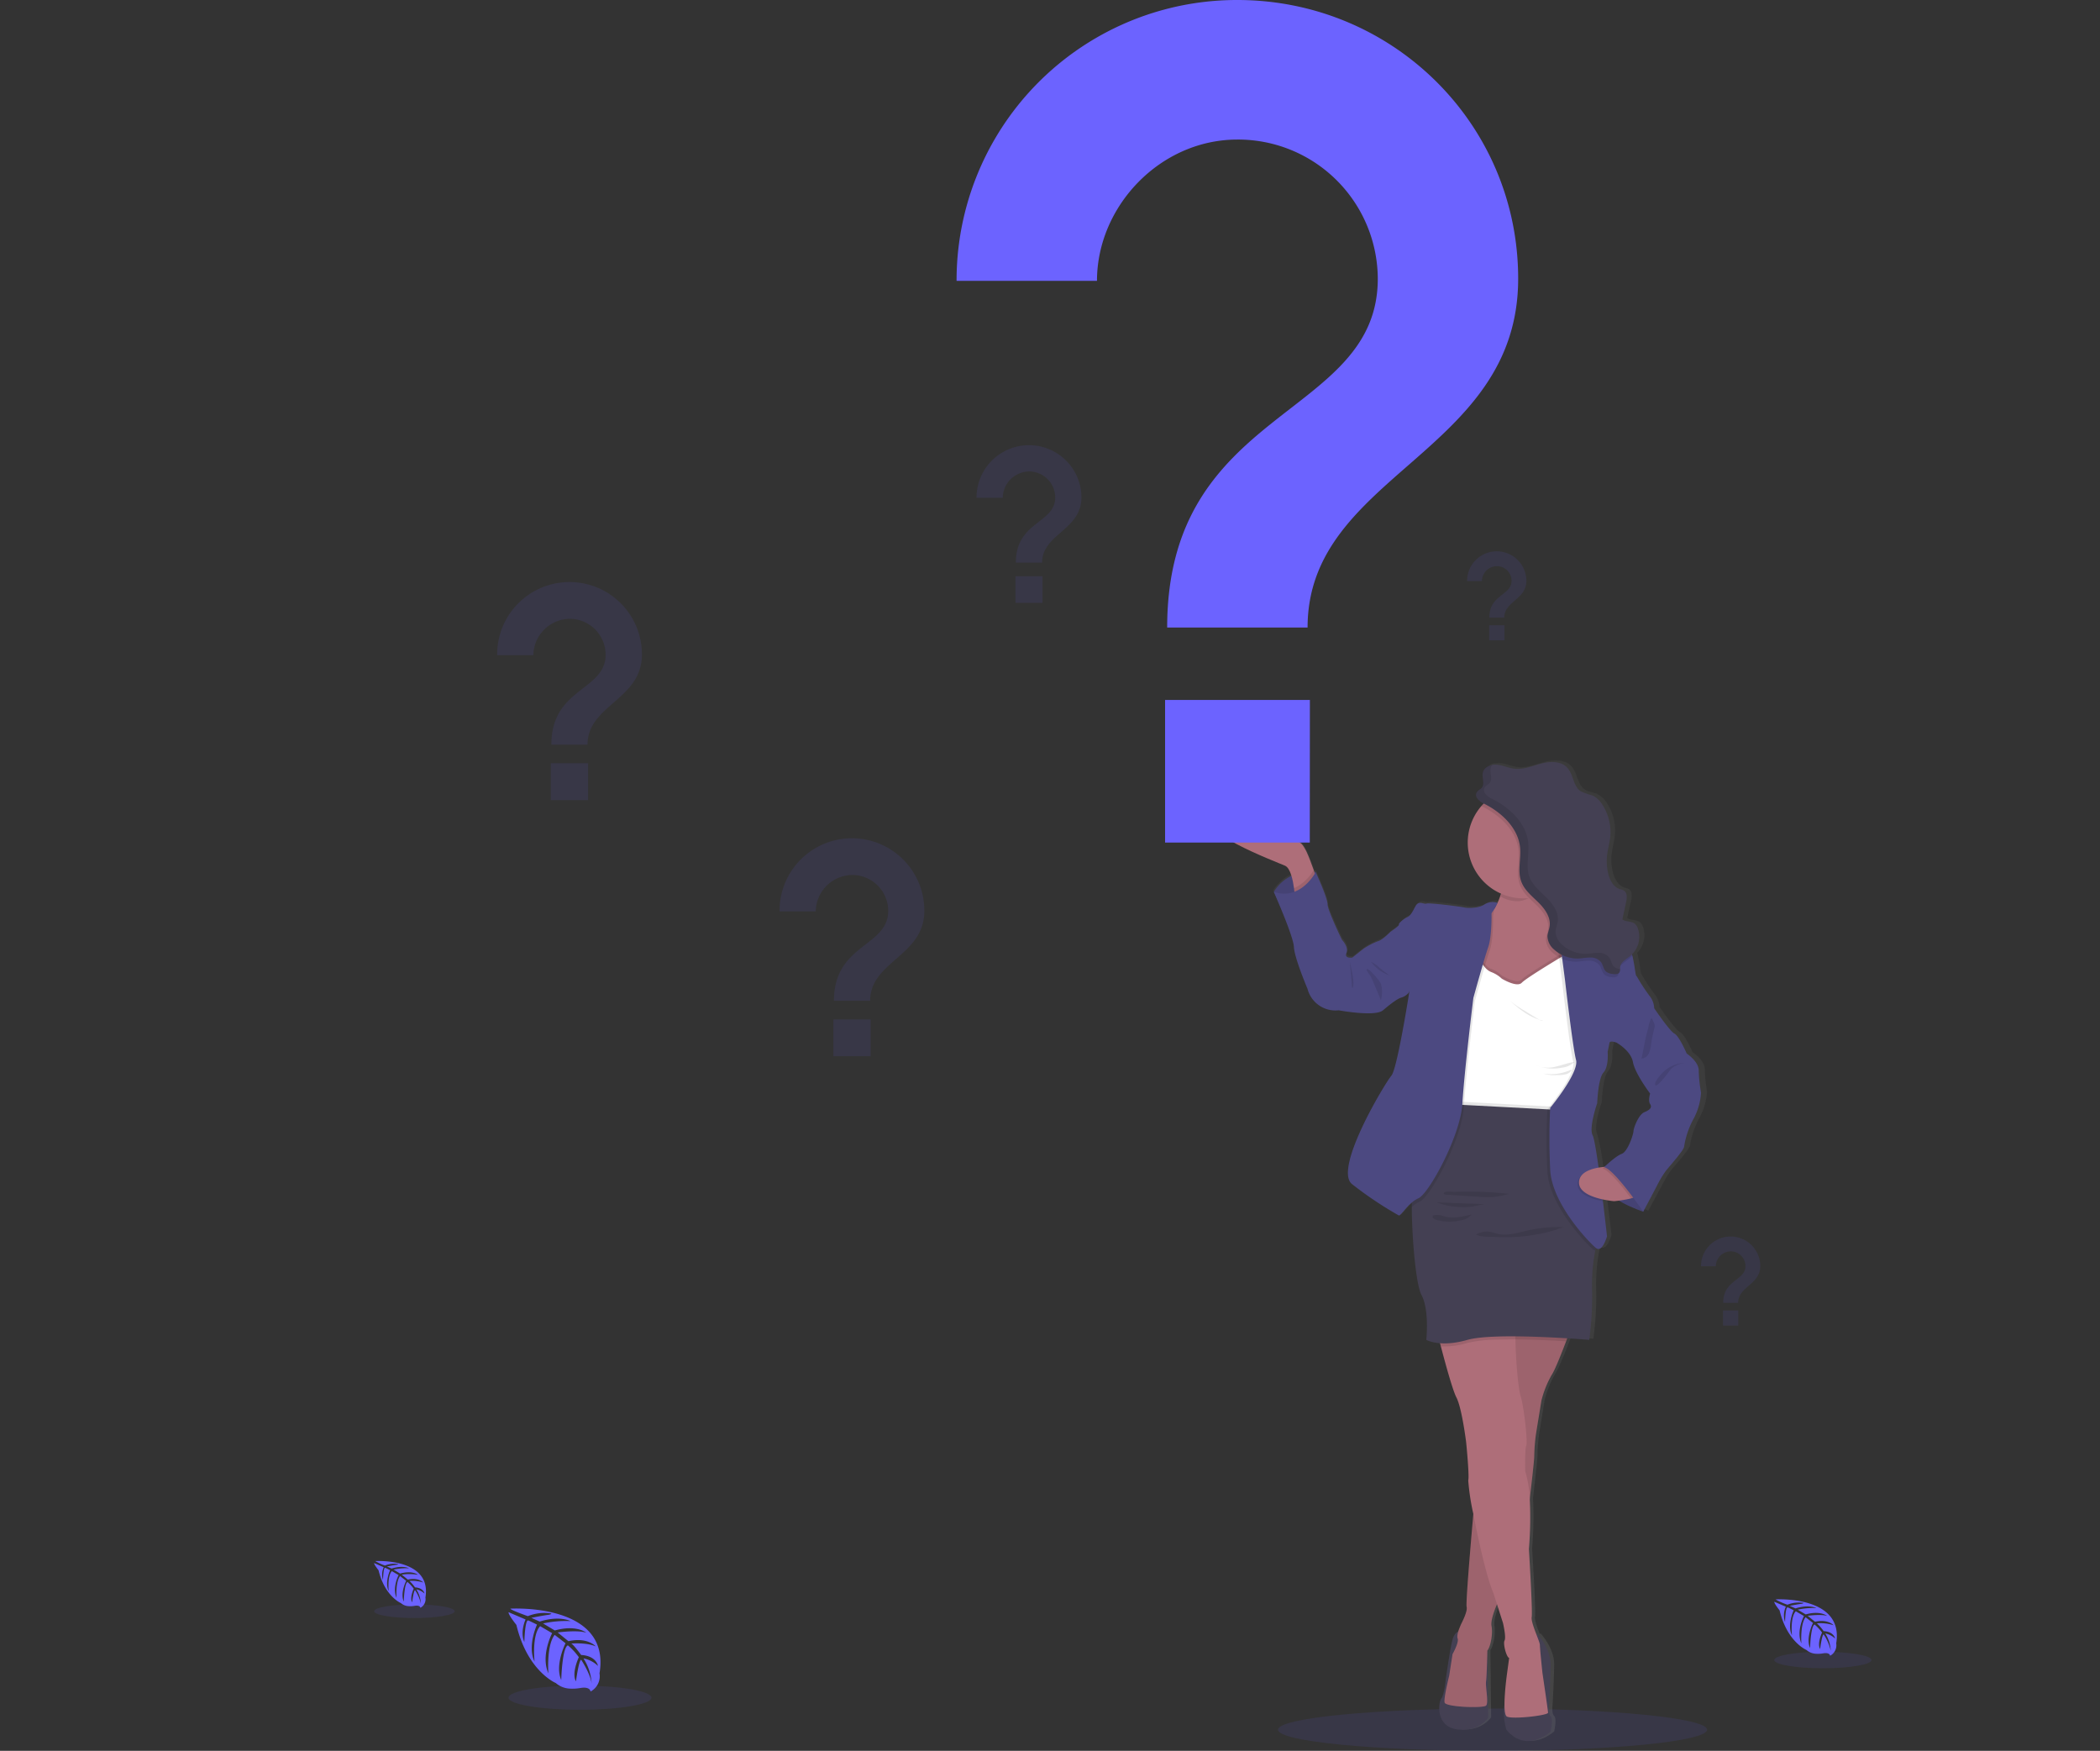 <svg xmlns="http://www.w3.org/2000/svg" xmlns:xlink="http://www.w3.org/1999/xlink" width="510" height="425.102" viewBox="0 0 510 425.102"><rect x="0" y="0" width="510" height="425.102" fill="#333333" stroke="none"/><defs><linearGradient id="linear-gradient" x1="0.5" y1="1" x2="0.5" gradientUnits="objectBoundingBox"><stop offset="0" stop-color="gray" stop-opacity="0.251"></stop><stop offset="0.54" stop-color="gray" stop-opacity="0.122"></stop><stop offset="1" stop-color="gray" stop-opacity="0.102"></stop></linearGradient></defs><g id="Group_778" data-name="Group 778" transform="translate(-0.004 0)"><ellipse id="Ellipse_182" data-name="Ellipse 182" cx="52.103" cy="5.136" rx="52.103" ry="5.136" transform="translate(310.376 414.83)" fill="#6c63ff" opacity="0.1"></ellipse><path id="Path_1045" data-name="Path 1045" d="M341.61,800.389s24.517-1.478,21.627,15.7a4.185,4.185,0,0,1-2.179,4.415s-.041-1.275-2.515-.843a11.08,11.08,0,0,1-2.662.132,5.553,5.553,0,0,1-3.256-1.346h0s-6.894-2.845-9.571-14.113c0,0-1.986-2.454-1.905-3.089l4.135,1.768s-1.412,2.987-.3,5.466c0,0,.132-5.355.93-5.233.157.025,2.149,1.016,2.149,1.016s-2.433,5.2-.6,8.977c0,0-.7-6.406,1.356-8.6l2.916,1.7s-2.845,5.37-.914,9.749c0,0-.508-6.721,1.524-9.338l2.642,2.032s-2.672,5.294-1.041,8.931c0,0,.208-7.829,1.61-8.418a15.841,15.841,0,0,1,2.662,2.875s-1.829,3.841-.7,5.868c0,0,.7-5.212,1.27-5.238,0,0,2.3,3.455,2.54,5.822a12.572,12.572,0,0,0-1.986-6.152,6.936,6.936,0,0,1,3.526,1.824s-.361-2.444-4.09-2.657c0,0-1.9-2.616-2.413-2.779,0,0,3.714-.31,5.964.691,0,0-1.981-2.306-6.645-1.26l-2.606-2.124s4.892-.671,6.96.071c0,0-2.383-2.032-7.661-.554l-2.835-1.7a25.652,25.652,0,0,1,6.65-.574s-2.621-1.412-7.483.117l-2.032-.909s3.048-.6,3.947-.7.94-.34.94-.34a10.577,10.577,0,0,0-5.736.635S341.534,800.684,341.61,800.389Z" transform="translate(-217.639 -409.813)" fill="#6c63ff"></path><ellipse id="Ellipse_183" data-name="Ellipse 183" cx="17.354" cy="2.931" rx="17.354" ry="2.931" transform="translate(123.504 409.262)" fill="#6c63ff" opacity="0.1"></ellipse><path id="Path_1046" data-name="Path 1046" d="M277.148,777.653s13.823-.833,12.193,8.855A2.352,2.352,0,0,1,288.117,789s-.025-.716-1.417-.472a6.163,6.163,0,0,1-1.5.071,3.079,3.079,0,0,1-1.839-.757h0s-3.881-1.61-5.405-7.961c0,0-1.118-1.387-1.077-1.743l2.337,1.016a4.2,4.2,0,0,0-.173,3.084s.076-3.023.508-2.952c.091,0,1.214.584,1.214.584s-1.372,2.931-.335,5.08c0,0-.4-3.612.762-4.852l1.641.96s-1.6,3.048-.508,5.5c0,0-.279-3.79.859-5.263l1.488,1.158s-1.524,2.982-.584,5.034c0,0,.117-4.415.909-4.745a9.051,9.051,0,0,1,1.5,1.621s-1.016,2.164-.391,3.307c0,0,.391-2.936.716-2.952A9.714,9.714,0,0,1,288.249,788a7.113,7.113,0,0,0-1.118-3.47,3.876,3.876,0,0,1,1.986,1.016s-.2-1.377-2.306-1.5a8.981,8.981,0,0,0-1.356-1.565,8.5,8.5,0,0,1,3.363.386s-1.118-1.3-3.749-.711l-1.468-1.2a12.156,12.156,0,0,1,3.927.041s-1.346-1.148-4.323-.31l-1.6-.96a14.516,14.516,0,0,1,3.744-.32s-1.473-.8-4.217.066l-1.143-.508s1.722-.34,2.225-.391.533-.193.533-.193a5.99,5.99,0,0,0-3.236.361A13.394,13.394,0,0,1,277.148,777.653Z" transform="translate(-186.021 -398.634)" fill="#6c63ff"></path><ellipse id="Ellipse_184" data-name="Ellipse 184" cx="9.785" cy="1.656" rx="9.785" ry="1.656" transform="translate(90.863 389.545)" fill="#6c63ff" opacity="0.1"></ellipse><path id="Path_1047" data-name="Path 1047" d="M946.523,795.978s16.689-1.016,14.733,10.669a2.865,2.865,0,0,1-1.483,3.008s-.031-.869-1.712-.574a7.521,7.521,0,0,1-1.814.086,3.734,3.734,0,0,1-2.215-.914h0s-4.694-1.936-6.518-9.607c0,0-1.351-1.671-1.3-2.1l2.815,1.2a5.063,5.063,0,0,0-.2,3.724s.091-3.648.63-3.556c.112,0,1.463.7,1.463.7s-1.656,3.556-.406,6.1c0,0-.473-4.359.925-5.852l1.981,1.153s-1.936,3.658-.62,6.64c0,0-.34-4.572,1.016-6.355l1.8,1.4s-1.819,3.6-.711,6.1c0,0,.147-5.324,1.1-5.731a10.953,10.953,0,0,1,1.809,1.956s-1.245,2.616-.472,4c0,0,.472-3.556.864-3.556a11.8,11.8,0,0,1,1.727,3.963,8.541,8.541,0,0,0-1.346-4.186,4.719,4.719,0,0,1,2.4,1.24s-.244-1.661-2.789-1.809a10.824,10.824,0,0,0-1.636-1.89,10.275,10.275,0,0,1,4.064.467s-1.351-1.565-4.527-.854l-1.773-1.448s3.328-.457,4.74.046c0,0-1.626-1.387-5.217-.376l-1.931-1.153a17.586,17.586,0,0,1,4.527-.391s-1.783-.96-5.08.081l-1.382-.62s2.078-.411,2.687-.472.64-.234.64-.234a7.214,7.214,0,0,0-3.9.432A16.9,16.9,0,0,1,946.523,795.978Z" transform="translate(-515.317 -407.647)" fill="#6c63ff"></path><ellipse id="Ellipse_185" data-name="Ellipse 185" cx="11.812" cy="1.997" rx="11.812" ry="1.997" transform="translate(430.886 401.052)" fill="#6c63ff" opacity="0.1"></ellipse><path id="Path_1048" data-name="Path 1048" d="M797.115,475.394a36.231,36.231,0,0,1-.554-5.416c0-2.179-2.962-4.11-2.962-4.11s-1.829-4.232-3.048-4.857-4.984-6.162-4.984-6.162a5.034,5.034,0,0,0-1.133-2.987,42.941,42.941,0,0,1-3.084-4.654h0c-.508-.62-.254-1.057-1.016-4.669-.041-.188-.086-.371-.142-.544a.713.713,0,0,0-.081-.234,6.1,6.1,0,0,0,1.438-6.315,2.54,2.54,0,0,0-.721-1.118c-.859-.7-2.23-.411-3.114-1.077l.94-4.156c.224-1.016.34-2.3-.549-2.85a4.614,4.614,0,0,0-1.047-.351c-1.524-.508-2.408-2.118-2.8-3.668a12.57,12.57,0,0,1-.3-4.572c.173-1.473.6-2.906.762-4.384a12.04,12.04,0,0,0-1.864-7.793,6,6,0,0,0-2.464-2.327c-.94-.422-2.032-.508-2.911-1.016-1.89-1.2-1.793-4.064-3.3-5.705s-4.181-1.636-6.381-1.072-4.389,1.524-6.645,1.285c-1.453-.163-2.815-.823-4.273-.975a4.5,4.5,0,0,0-1.25.056v-.046a2.711,2.711,0,0,0-2.322,1.814,2.766,2.766,0,0,0-.071.742c0,.594.142,1.214.152,1.783a1.7,1.7,0,0,1-.411,1.255c-.29.31-.716.472-1.016.792a1.27,1.27,0,0,0-.371.935c0,.9,1.128,1.7,1.885,2.068h.03c-.2.2-.406.417-.594.635a13.381,13.381,0,0,0-3.363,8.885,13.564,13.564,0,0,0,8.25,12.386l-.107.33a18.952,18.952,0,0,1-.747,1.92,3.8,3.8,0,0,0-3.19.356c-1.453,1.016-4.293.935-5.05.747s-8.636-1.184-9.271-.935-1.89-.869-2.708.625-1.2,2.3-2.032,2.677-2.271,1.555-2.078,1.8-2.083,1.742-2.083,1.742-1.956,2.032-3.089,2.3a18.142,18.142,0,0,0-3.531,1.809l-2.779,2.174s-2.078.315-1.448-1.118-1.138-3.236-1.138-3.236-3.531-7.158-3.531-8.636-2.9-7.783-2.9-7.783l-.356-.036-.163-.462c-.533-1.5-1.224-3.338-1.753-4.415-1.016-2.057-1.641-2.271-1.641-2.271s-12.233-9.185-20.179-6.386,14.5,11.141,16.521,12.015a3.81,3.81,0,0,1,1.57,2.444,10.455,10.455,0,0,0-4.344,3.907s4.857,10.765,4.984,13.442,3.343,10.161,3.343,10.161,1.2,5.543,7.692,5.228c0,0,8.957,1.646,10.912,0s3.719-2.936,4.669-3.124a3.683,3.683,0,0,0,1.763-1.245s-2.962,18.67-4.415,20.291-14.291,22.582-9.683,26.331a92.055,92.055,0,0,0,11.537,7.62c.391.193,1.565-1.763,3.241-3.15v1.082c.03,7.458,1.016,18.8,2.378,21.337,2.032,3.734,1.2,10.953,1.2,10.953a8.637,8.637,0,0,0,3.409.818c.061.244.132.508.2.762,1.113,4.2,2.916,10.7,3.836,12.426,1.387,2.616,2.393,10.9,2.393,10.9s.823,8.128.508,9.271a54.57,54.57,0,0,0,1.25,8.128h0c-.508,5.837-1.473,17.09-1.636,21.159h0v.295a1.255,1.255,0,0,1,0,.137v.249h0a3.8,3.8,0,0,0,.031.767,2.489,2.489,0,0,1-.086,1.158,20.226,20.226,0,0,1-1.367,3.262,15.56,15.56,0,0,0-.61,1.575,2.846,2.846,0,0,0-1.473,2.093c-.63,2.428-1.575,9.144-1.575,9.144s-.381,4.11-1.133,5.045-1.524,6.782,3.846,7.529,7.692-2.845,7.692-2.845l-.188-16.3v-.03a2.469,2.469,0,0,0,.279-.442v-.041c.036-.076.076-.157.112-.249l.046-.122.081-.2a.289.289,0,0,1,0-.071,10.77,10.77,0,0,0,.457-4.852v-.686a1.928,1.928,0,0,1,.031-.335v-.061l.03-.2v-.086a.375.375,0,0,1,.041-.2.224.224,0,0,1,0-.051c.051-.234.112-.508.178-.732v-.056l.076-.244h0c.076-.259.163-.508.254-.782v-.051a.712.712,0,0,1,.086-.239v-.03c.091-.249.188-.508.279-.721l.025-.066.081-.2.025-.061.193-.452h0l1.489,4.6s.823,3.424.381,4.232.508,4.171,1.133,4.232l-.584,4.232a64.739,64.739,0,0,0-.564,7.036c-.041.269-.081.508-.112.671a15.262,15.262,0,0,0,.569,5.532c4.979,5.888,10.912.457,10.912.457s.691-3.114,0-3.734-.381-2.865-.381-2.865.315-5.543.376-9.586-3.307-7.62-3.307-7.62l-.188.168c-.615-1.585-1.316-3.434-1.168-4.262.254-1.433-.7-16.557-.7-16.557a89.681,89.681,0,0,0,.224-12.193h0c.081-.686.158-1.362.234-2.032.381-3.251.691-6.03.813-7.488h0v-.173c.03-.391.046-.671.041-.8,0-.508,0-1.087.051-1.722.117-1.748.391-3.693.391-3.693l1.321-8.032a25.106,25.106,0,0,1,2.464-6.1l.173-.274h0c.056-.1.112-.2.173-.315l.025-.046c.056-.107.117-.218.173-.335l.025-.046c.2-.4.422-.864.65-1.372,0-.041.036-.076.051-.117l.173-.386a.4.4,0,0,1,.066-.152c.025-.051.107-.259.163-.386a1.481,1.481,0,0,0,.066-.158c.066-.152.137-.31.2-.472l.1-.234c.046-.117.1-.234.147-.351l.122-.31c.036-.076.066-.152.1-.229l.137-.351c0-.051.046-.107.066-.158.361-.9.706-1.788,1.016-2.6h0c.1-.254.193-.508.279-.732,3.231.2,5.426.376,5.426.376a74.456,74.456,0,0,0,.691-12.071,44.851,44.851,0,0,1,.8-9.653c.046-.249.086-.472.127-.676l.086.071c1.58,1.245,2.713-2.865,2.713-2.865s-.427-3.836-1.016-8.484l-.061-.462a23.88,23.88,0,0,0,2.759.422s.508-.046,1.2-.132a33.329,33.329,0,0,0,6.066,2.743l3.358-6.2a25.222,25.222,0,0,1,2.21-3.673c1.016-1.245,4.6-5.228,4.542-5.974a21.03,21.03,0,0,1,2.459-6.975A15.4,15.4,0,0,0,797.115,475.394Zm-14,4.73c-1.326.559-2.586,3.673-2.647,4.608s-1.453,5.04-2.9,5.538c-1.336.457-3.886,2.8-4.293,3.18-.417.036-.889.091-1.382.173a48.411,48.411,0,0,0-1.453-7.834c-1.016-1.87,1.113-7.844,1.113-7.844s.208-6.035,1.524-7.468,1.016-5.045,1.016-5.045.315-1.494.442-2.174,1.875,0,1.89,0h0s3.4,1.864,3.912,4.664,4.227,7.656,4.227,7.656-.569,1.682,0,2.54S784.44,479.565,783.114,480.124Z" transform="translate(-382.537 -210.397)" fill="url(#linear-gradient)"></path><path id="Path_1049" data-name="Path 1049" d="M707,453.091a10.161,10.161,0,0,1,10.161-4.786v7.27h-4.415l-3.455-.874Z" transform="translate(-397.629 -236.56)" fill="#4c4981"></path><path id="Path_1050" data-name="Path 1050" d="M707,453.091a10.161,10.161,0,0,1,10.161-4.786v7.27h-4.415l-3.455-.874Z" transform="translate(-397.629 -236.56)" opacity="0.1"></path><path id="Path_1051" data-name="Path 1051" d="M702.756,436.7l-5.411,3.79s-.046-.757-.183-1.793c-.269-1.961-.874-4.9-2.179-5.471-1.986-.874-24.1-9.2-16.257-11.995s19.879,6.376,19.879,6.376.62.213,1.61,2.261c.508,1.077,1.2,2.911,1.727,4.41C702.426,435.633,702.756,436.7,702.756,436.7Z" transform="translate(-382.895 -223.034)" fill="#ae6e79"></path><path id="Path_1052" data-name="Path 1052" d="M713.258,431.8l.615-.29,1.727,1.971-1.412,3.013-2.408-.965.559-2.408Z" transform="translate(-350.174 -212.291)" fill="#4c4981"></path><path id="Path_1053" data-name="Path 1053" d="M791.419,811s-1.555-.183-2.174,2.24-1.555,9.145-1.555,9.145-.371,4.1-1.118,5.035-1.489,6.772,3.79,7.514,7.58-2.84,7.58-2.84l-.188-16.292Z" transform="translate(-436.519 -415.046)" fill="#444053"></path><path id="Path_1054" data-name="Path 1054" d="M824.994,812.44s3.323,3.556,3.262,7.59-.376,9.566-.376,9.566-.3,2.24.376,2.86,0,3.729,0,3.729-5.842,5.421-10.75-.457a15.543,15.543,0,0,1-.559-5.522c.4-2.164,1.5-11.893,1.5-11.893Z" transform="translate(-451.673 -415.757)" fill="#444053"></path><path id="Path_1055" data-name="Path 1055" d="M819.311,662.9s-3.353,9.378-4.786,11.552a24.871,24.871,0,0,0-2.418,6.1l-1.306,8.012a44.712,44.712,0,0,0-.437,5.405c.061,1.8-3.231,28.079-3.231,28.079l-5.217,6.65s-2.3,4.659-1.925,6.6-.249,5.035-1.016,5.964c0,0-.122,6.1-.31,7.453s.686,5.223,0,5.9-9.815.376-10.064-.747,1.118-6.523,1.118-6.523l.808-5.217s1.616-2.855,1.245-3.79.681-3.1.742-3.292,1.743-3.231,1.433-4.41,1.956-26.245,1.956-26.245l6.4-44.915Z" transform="translate(-437.76 -340.505)" fill="#ae6e79"></path><path id="Path_1056" data-name="Path 1056" d="M819.311,662.909s-.508,1.412-1.2,3.267a63.222,63.222,0,0,1-3.582,8.286,25.2,25.2,0,0,0-2.423,6.1l-1.306,8.017a45.056,45.056,0,0,0-.432,5.405c0,.711-.478,5.248-1.087,10.476-.94,7.991-2.144,17.6-2.144,17.6l-5.217,6.65s-.264.508-.594,1.311c-.655,1.524-1.58,4-1.331,5.273.371,1.925-.249,5.029-1.016,5.964,0,0-.127,6.1-.31,7.453s.686,5.217,0,5.9-9.815.376-10.064-.742,1.118-6.523,1.118-6.523l.808-5.223s1.616-2.855,1.24-3.79.686-3.1.747-3.292,1.742-3.231,1.433-4.41c-.239-.9,1.016-15.617,1.6-22.6.2-2.195.325-3.622.325-3.622l5.5-38.641.447-3.114.447-3.16Z" transform="translate(-437.76 -340.515)" opacity="0.1"></path><path id="Path_1057" data-name="Path 1057" d="M811.956,759.32c.056.686-8.763,1.682-10.023.935s0-10,0-10l.574-4.222c-.615-.066-1.549-3.419-1.118-4.227s-.371-4.222-.371-4.222l-1.463-4.572-.894-2.8c-1.453-3.206-3.556-12.35-4.862-19.178a55.536,55.536,0,0,1-1.229-8.1c.31-1.118-.508-9.256-.508-9.256s-1.016-8.266-2.357-10.872c-.909-1.727-2.682-8.215-3.78-12.4-.559-2.149-.945-3.693-.945-3.693s9.388-.787,15.083-1.062c2.616-.127,4.455-.142,4.242.071a7.727,7.727,0,0,0-.259,3c.025,4.262.62,11.761,1.25,13.778.869,2.794,1.737,11.177,1.367,11.989s-.249,6.213-.249,6.213a27.947,27.947,0,0,1,1.1,6.742,91.118,91.118,0,0,1-.213,12.137s.93,15.1.681,16.526,1.986,5.9,1.986,6.772.62,6.772.62,6.772S811.916,758.639,811.956,759.32Z" transform="translate(-435.993 -343.495)" fill="#ae6e79"></path><path id="Path_1058" data-name="Path 1058" d="M825.168,467.452l-1.067,1.153-.7.752-4.064,4.369-10.5,1.184-5.588-1.494-1.382-.371s0-2.8.249-6.168c.356-4.313,1.2-9.551,3.231-10.978a8.072,8.072,0,0,0,2.362-2.992,16.852,16.852,0,0,0,1.016-2.51c.041-.112.071-.218.107-.33a28.057,28.057,0,0,0,.986-4.608s1.341-.742,3.206-1.605c4.862-2.271,13.26-5.405,10.338,1.605a27.436,27.436,0,0,0-1.1,3.15c-.046.157-.086.315-.122.467-.975,3.9-.33,6.269.4,7.575h0a4.739,4.739,0,0,0,.422.645,3.391,3.391,0,0,0,.706.716l1.209,7.676.1.635Z" transform="translate(-444.303 -233.094)" fill="#ae6e79"></path><path id="Path_1059" data-name="Path 1059" d="M830.016,446.2c-.554,1.331.269-1.087,0,0-2.215,1.575-7.432,6.061-10.364,6.061a8.144,8.144,0,0,1-4.272-1.128,27.724,27.724,0,0,0,1.092-4.933S834.055,436.5,830.016,446.2Z" transform="translate(-450.949 -233.457)" opacity="0.1"></path><path id="Path_1060" data-name="Path 1060" d="M826.768,421.184a13.554,13.554,0,0,1-12.127,13.468c-.467.046-.94.076-1.417.076a13.544,13.544,0,1,1,13.544-13.544Z" transform="translate(-443.225 -216.607)" fill="#ae6e79"></path><path id="Path_1061" data-name="Path 1061" d="M824.32,520.039l-1.93,5.035s-1.57.066-4.018.142c-8.266.264-26.478.6-27.291-1.524a5.4,5.4,0,0,1-.284-1.671c-.107-3.236,1.4-8.2,1.4-8.2s.869-9.942.869-10.374-.747-7.4-.747-7.4l1.494-5.588,4.161-2.921s1.864,2.86,2.982,3.1a7.749,7.749,0,0,1,2.611,1.621s3.663,2.235,4.847.991,10.374-6.711,10.374-6.711l4.847,5.344Z" transform="translate(-438.852 -255.423)" opacity="0.1"></path><path id="Path_1062" data-name="Path 1062" d="M824.334,521.559l-1.93,5.029s-1.57.071-4.019.147h-.239c-1.057.036-2.266.071-3.556.1-6.569.152-15.617.193-20.346-.508-1.778-.254-2.942-.62-3.135-1.118a4.487,4.487,0,0,1-.224-.925c-.03-.234-.051-.508-.061-.747-.107-3.236,1.4-8.2,1.4-8.2s.869-9.942.869-10.374-.747-7.4-.747-7.4l1.494-5.588,2.86-2,1.3-.914a19.494,19.494,0,0,0,1.428,1.88,3.8,3.8,0,0,0,1.555,1.224,7.775,7.775,0,0,1,2.611,1.621s3.663,2.235,4.847.991c.9-.95,6.488-4.369,9.068-5.929.793-.483,1.306-.782,1.306-.782l.65.721,4.2,4.623Z" transform="translate(-438.866 -256.171)" fill="#fff"></path><path id="Path_1063" data-name="Path 1063" d="M722.233,449.853l-5.411,3.79s-.046-.757-.183-1.793a10.951,10.951,0,0,0,4.765-4.42C721.9,448.781,722.233,449.853,722.233,449.853Z" transform="translate(-402.372 -236.182)" opacity="0.1"></path><path id="Path_1064" data-name="Path 1064" d="M736.472,463.2l-1.179-.315s-1.93,2.032-3.048,2.3a17.787,17.787,0,0,0-3.475,1.8l-2.738,2.174s-2.032.315-1.428-1.118-1.118-3.231-1.118-3.231-3.48-7.143-3.48-8.636-2.875-7.763-2.875-7.763-3.607,7.021-10.191,4.786c0,0,4.786,10.745,4.907,13.417s3.292,10.125,3.292,10.125a7.013,7.013,0,0,0,7.58,5.223s8.824,1.641,10.75,0,3.663-2.931,4.572-3.119a3.771,3.771,0,0,0,1.737-1.24v-7.387Z" transform="translate(-397.6 -236.664)" fill="#4c4981"></path><path id="Path_1065" data-name="Path 1065" d="M743.3,491.33s1.554,5.781.559,6.4Z" transform="translate(-415.488 -257.78)" opacity="0.1"></path><path id="Path_1066" data-name="Path 1066" d="M818.376,561.046c-8.266.264-26.478.594-27.291-1.524a5.4,5.4,0,0,1-.284-1.671l27,1.422Z" transform="translate(-438.857 -290.506)" opacity="0.1"></path><path id="Path_1067" data-name="Path 1067" d="M817.554,662.9s-.508,1.412-1.2,3.267c-3.429-.208-7.971-.427-12.284-.457-1.524,0-3.018,0-4.43.051a33.371,33.371,0,0,0-7.239.8,19.2,19.2,0,0,1-6.452.833c-.559-2.149-.945-3.693-.945-3.693s9.388-.787,15.083-1.062l.447-3.16Z" transform="translate(-436.003 -340.505)" opacity="0.1"></path><path id="Path_1068" data-name="Path 1068" d="M818.886,590.815l-1.057,2.235s-.147.666-.335,1.722a44.029,44.029,0,0,0-.782,9.652,76.358,76.358,0,0,1-.686,12.05s-22.861-1.925-29.567,0-10.008,0-10.008,0,.813-7.2-1.179-10.933c-1.356-2.54-2.312-13.879-2.342-21.337,0-3.439.173-6.046.6-6.574,1.367-1.676,7.2-18.452,7.2-18.452l1.331.071,3.556.188,20.22,1.067,3.175.168.335,1.016Z" transform="translate(-430.065 -291.16)" fill="#444053"></path><path id="Path_1069" data-name="Path 1069" d="M874.159,598.2l.188,1.992s-10.013-3.262-9.505-7.27,0-3.556,0-3.556l8.047.681Z" transform="translate(-475.274 -306.003)" fill="#4c4981"></path><path id="Path_1070" data-name="Path 1070" d="M874.159,598.2l.188,1.992s-10.013-3.262-9.505-7.27,0-3.556,0-3.556l8.047.681Z" transform="translate(-475.274 -306.003)" opacity="0.1"></path><path id="Path_1071" data-name="Path 1071" d="M754.979,492.926a8.922,8.922,0,0,0,3.526,1.834,2.3,2.3,0,0,1-1.016-.508c-.716-.508-1.4-1.062-2.088-1.6a6.554,6.554,0,0,0-1.941-1.341A10.7,10.7,0,0,0,754.979,492.926Z" transform="translate(-420.487 -257.77)" opacity="0.1"></path><path id="Path_1072" data-name="Path 1072" d="M754.08,497.236a4.485,4.485,0,0,1,.772,1.224,7.4,7.4,0,0,1-.056,3.846l-1.605-3.871c-.279-.66-.559-1.321-.894-1.951-.147-.269-1.072-1.392-.965-1.626C751.616,494.2,753.78,496.865,754.08,497.236Z" transform="translate(-419.435 -259.464)" opacity="0.1"></path><path id="Path_1073" data-name="Path 1073" d="M838.692,540.517a5.172,5.172,0,0,0,2.921-1.367c-1.651.208-3.216.859-4.842,1.2a7.193,7.193,0,0,1-4.511-.417A11.1,11.1,0,0,0,838.692,540.517Z" transform="translate(-459.254 -281.306)" opacity="0.1"></path><path id="Path_1074" data-name="Path 1074" d="M827.888,514.693a1.133,1.133,0,0,1-.838-.208q-1.859-1.067-3.668-2.225a24.36,24.36,0,0,1-3.592-2.479C822.254,512.005,824.55,513.885,827.888,514.693Z" transform="translate(-453.119 -266.857)" opacity="0.1"></path><path id="Path_1075" data-name="Path 1075" d="M839.238,544.2a7.731,7.731,0,0,0,1.941-.157,2.6,2.6,0,0,0,1.6-1.047.915.915,0,0,0-.676.107,11.4,11.4,0,0,1-6.239.747A9.007,9.007,0,0,0,839.238,544.2Z" transform="translate(-461.025 -283.187)" opacity="0.1"></path><path id="Path_1076" data-name="Path 1076" d="M804.037,601.648a20.381,20.381,0,0,1-3.968.777,23.977,23.977,0,0,1-3.14-.061l-5.08-.32-2.54-.163c-.3,0-1.524,0-.919-.6.3-.295,2-.107,2.438-.122q1.265-.041,2.54-.046c1.682,0,3.368,0,5.05.1C800.3,601.3,802.157,601.445,804.037,601.648Z" transform="translate(-437.59 -311.788)" opacity="0.1"></path><path id="Path_1077" data-name="Path 1077" d="M796.489,606.662a20.521,20.521,0,0,0-2.865.589,19.069,19.069,0,0,1-3,.117,16.716,16.716,0,0,1-5.776-1.179C788.726,606.388,792.613,606.5,796.489,606.662Z" transform="translate(-435.93 -314.288)" opacity="0.1"></path><path id="Path_1078" data-name="Path 1078" d="M784.627,612.2a8.311,8.311,0,0,1,1.107.3c2.144.61,4.425.071,6.6-.467a3.875,3.875,0,0,1-2.5,1.392,11.614,11.614,0,0,1-4.877.178c-.508-.1-1.783-.285-2.032-.813C782.508,612.02,784.149,612.126,784.627,612.2Z" transform="translate(-434.95 -317.166)" opacity="0.1"></path><path id="Path_1079" data-name="Path 1079" d="M806.906,619.168a16.579,16.579,0,0,1,1.9.508c2.413.6,4.918-.223,7.341-.777a34.173,34.173,0,0,1,8.885-.823,8.8,8.8,0,0,0-1.905.625c-.686.208-1.382.4-2.078.574-1.367.335-2.754.61-4.151.808a42.666,42.666,0,0,1-8.52.371c-1.3-.071-3.556.061-4.669-.594a5.146,5.146,0,0,1,3.2-.691Z" transform="translate(-445.208 -320.122)" opacity="0.1"></path><path id="Path_1080" data-name="Path 1080" d="M792.672,466.631s.122,5.72-.808,8.332c-.295.813-.752,2.311-1.25,3.993-.544,1.865-1.138,3.952-1.6,5.588s-.762,2.733-.762,2.733-2.1,17.09-2.642,25.234a1.987,1.987,0,0,1-.031.427c-.03.457-.081.935-.157,1.428-1.209,8.088-8.184,20.56-10.526,21.556a6.969,6.969,0,0,0-1.971,1.356c0-3.439.173-6.046.6-6.574,1.367-1.676,7.2-18.452,7.2-18.452l1.331.071c-.031-.234-.051-.508-.061-.747-.107-3.236,1.4-8.2,1.4-8.2s.869-9.942.869-10.374-.747-7.4-.747-7.4l1.494-5.588,2.86-2c.356-4.313,1.2-9.551,3.231-10.978a8.073,8.073,0,0,0,2.362-2.992c.4.056-.33-.3-.33-.3Z" transform="translate(-430.065 -244.206)" opacity="0.1"></path><path id="Path_1081" data-name="Path 1081" d="M778.744,462.927a3.7,3.7,0,0,0-3.145.356c-1.433,1.016-4.227.93-4.974.747s-8.509-1.184-9.144-.935-1.865-.869-2.672.625-1.179,2.3-1.986,2.667-2.24,1.555-2.032,1.8-2.032,1.737-2.032,1.737l4.532,14.733s-2.921,18.634-4.349,20.25-14.1,22.551-9.566,26.28a90.28,90.28,0,0,0,11.37,7.62c.508.249,2.3-3.1,4.781-4.161s10.191-15.038,10.669-22.988,2.672-25.655,2.672-25.655,2.672-9.693,3.6-12.3.808-8.332.808-8.332Z" transform="translate(-415.045 -243.708)" fill="#4c4981"></path><path id="Path_1082" data-name="Path 1082" d="M850.594,548.156l-1.057,2.235s-.147.666-.335,1.722a.95.95,0,0,1-.508-.229c-1.555-1.245-10.669-10.623-11.121-18.949-.32-6.142-.168-11.436-.066-13.793.03-.742.061-1.189.061-1.285h0s7.082-8.576,6.274-11.613-2.672-19.305-2.672-19.305L840.9,484.8l-.472-3.607L839.3,472.47l1.168.274a3.389,3.389,0,0,0,.706.716l1.209,7.676,4.2,4.623.686,28.145-1.93,5.029s-1.57.071-4.018.147h-.239Z" transform="translate(-461.773 -248.501)" opacity="0.1"></path><path id="Path_1083" data-name="Path 1083" d="M855.165,501.338s-1.737-.686-1.859,0-.437,2.169-.437,2.169.31,3.607-1.016,5.035-1.524,7.453-1.524,7.453-2.093,5.964-1.1,7.829c.361.676.92,4.064,1.478,8.128.356,2.54.706,5.329,1.016,7.88.564,4.633.986,8.469.986,8.469s-1.123,4.1-2.677,2.855-10.669-10.623-11.116-18.949c-.3-5.847-.183-10.928-.081-13.432.041-1.062.081-1.661.081-1.661s7.082-8.576,6.274-11.619-2.672-19.305-2.672-19.305l-.325-2.515-.351-2.7-.081-.594-1.123-8.636h0c.2.046,7.168,1.621,8.088,2.54s6.6,2.235,6.6,2.235a4.969,4.969,0,0,1,3.526,3.617c.056.173.1.356.137.544.747,3.607.508,4.039,1.016,4.664S855.165,501.338,855.165,501.338Z" transform="translate(-462.432 -248.142)" fill="#4c4981"></path><path id="Path_1084" data-name="Path 1084" d="M858.362,598.13c-2.54-.508-6.31-1.682-6.223-4.272.076-2.423,2.992-3.3,5.2-3.607C857.7,592.78,858.047,595.579,858.362,598.13Z" transform="translate(-469.033 -306.446)" opacity="0.1"></path><path id="Path_1085" data-name="Path 1085" d="M866.6,596.307c-.1.218-.508.406-1.087.574a29.309,29.309,0,0,1-4.13.676s-8.636-.686-8.515-4.6c.091-2.809,3.993-3.556,6.183-3.724a14.2,14.2,0,0,1,1.458-.061S866.972,595.5,866.6,596.307Z" transform="translate(-469.392 -305.914)" fill="#ae6e79"></path><path id="Path_1086" data-name="Path 1086" d="M872.137,596.307c-.1.218-.508.406-1.087.574-2.251-3.013-5.39-6.879-6.93-7.219l.467-.432a14.2,14.2,0,0,1,1.458-.061S872.508,595.5,872.137,596.307Z" transform="translate(-474.928 -305.914)" opacity="0.1"></path><path id="Path_1087" data-name="Path 1087" d="M870.326,497.69l2.54.376a44.143,44.143,0,0,0,3.048,4.659,5.08,5.08,0,0,1,1.118,2.982s3.729,5.527,4.908,6.147,2.982,4.847,2.982,4.847,2.921,1.925,2.921,4.1a36.517,36.517,0,0,0,.559,5.405,15.328,15.328,0,0,1-1.677,6.1,20.821,20.821,0,0,0-2.423,6.95c.066.762-3.48,4.725-4.471,5.964a25.252,25.252,0,0,0-2.174,3.668l-3.292,6.213s-6.96-10.252-9.505-10.811c0,0,2.855-2.733,4.283-3.231s2.8-4.572,2.86-5.527,1.306-4.039,2.606-4.572,1.991-1.118,1.433-1.991,0-2.54,0-2.54-3.668-4.847-4.166-7.62-3.851-4.659-3.851-4.659L866.1,509.42Z" transform="translate(-475.292 -260.909)" fill="#4c4981"></path><path id="Path_1088" data-name="Path 1088" d="M891.562,541.5a8.062,8.062,0,0,1,5.014-1.9,6.112,6.112,0,0,0-3.282,1.285,7.742,7.742,0,0,0-.909,1.158c-.295.422-2.693,3.47-3.048,2.987C888.742,544.325,891.079,541.912,891.562,541.5Z" transform="translate(-487.287 -281.527)" opacity="0.1"></path><path id="Path_1089" data-name="Path 1089" d="M882.73,527.976a2.149,2.149,0,0,0,1.773-1.255,7.037,7.037,0,0,0,.554-2.2,32.894,32.894,0,0,1,.767-3.775,1.748,1.748,0,0,0-.107-1.524,5.151,5.151,0,0,0-.549-1.128,6.765,6.765,0,0,0-.777,2.372c-.234.843-.447,1.692-.65,2.54C883.634,523.409,882.791,527.976,882.73,527.976Z" transform="translate(-484.084 -270.945)" opacity="0.1"></path><path id="Path_1090" data-name="Path 1090" d="M842.83,448.565a5.235,5.235,0,0,1-.859.884c-1.016.808-2.362,1.488-2.489,2.764a2.972,2.972,0,0,1-.152,1.224c-.325.559-1.123.508-1.758.4a3.048,3.048,0,0,1-1.488-.549c-.666-.569-.727-1.585-1.234-2.3a3.134,3.134,0,0,0-2.54-1.123c-.95-.03-1.895.183-2.845.224a7.819,7.819,0,0,1-1.824-.122,5.778,5.778,0,0,1-.589-.122,7.578,7.578,0,0,1-1.24-.422,5.464,5.464,0,0,1-.6-.284,8.027,8.027,0,0,1-1.753-1.219,4.357,4.357,0,0,1-1.626-3.3c.046-.777.4-1.494.508-2.261.381-2.195-1.077-4.267-2.657-5.837-.63-.625-1.3-1.229-1.93-1.864a9.293,9.293,0,0,1-2.271-3.241,9.654,9.654,0,0,1-.406-4.064,28.028,28.028,0,0,0,.117-4.176c-.467-4.938-4.684-8.723-8.9-10.78l-.188-.1a13.539,13.539,0,1,1,18.213,19.813c-.046.158-.086.315-.122.467-.975,3.9-.33,6.269.4,7.575h0c.2.046,7.168,1.621,8.088,2.54s6.6,2.235,6.6,2.235a4.968,4.968,0,0,1,3.551,3.632Z" transform="translate(-446.384 -216.615)" opacity="0.1"></path><path id="Path_1091" data-name="Path 1091" d="M803.984,402.889c.279-.32.7-.483.986-.793.879-.955,0-2.515.32-3.775.345-1.4,2.063-2.007,3.5-1.859s2.774.808,4.206.97c2.225.249,4.379-.716,6.549-1.28s4.791-.594,6.284,1.067,1.392,4.491,3.251,5.7a18.494,18.494,0,0,0,2.87,1.016,5.9,5.9,0,0,1,2.428,2.322,12.162,12.162,0,0,1,1.839,7.778c-.158,1.473-.584,2.906-.757,4.379a12.75,12.75,0,0,0,.3,4.572c.391,1.524,1.24,3.17,2.759,3.658a4.656,4.656,0,0,1,1.016.351c.879.549.762,1.839.539,2.845l-.9,4.171c.869.66,2.22.376,3.048,1.072a2.54,2.54,0,0,1,.711,1.118,6.1,6.1,0,0,1-1.824,6.675c-1.016.808-2.362,1.489-2.489,2.759a2.866,2.866,0,0,1-.152,1.224c-.32.559-1.123.508-1.758.4a3.048,3.048,0,0,1-1.483-.549c-.671-.569-.727-1.585-1.234-2.3a3.145,3.145,0,0,0-2.54-1.123c-.955-.03-1.895.183-2.85.229a8.423,8.423,0,0,1-5.99-2.164,4.373,4.373,0,0,1-1.631-3.3c.046-.772.4-1.494.508-2.261.376-2.19-1.077-4.267-2.657-5.837s-3.434-3.018-4.206-5.106c-.965-2.586-.03-5.471-.29-8.215-.467-4.943-4.679-8.723-8.9-10.785C804.492,405.358,802.892,404.134,803.984,402.889Z" transform="translate(-445.162 -210.784)" fill="#444053"></path><path id="Path_1092" data-name="Path 1092" d="M837.17,446.2c-.671-.574-.727-1.585-1.234-2.3a3.155,3.155,0,0,0-2.54-1.128c-.955-.03-1.9.183-2.85.229a8.4,8.4,0,0,1-6.01-2.169,4.357,4.357,0,0,1-1.626-3.3c.046-.777.4-1.5.508-2.261.381-2.195-1.077-4.273-2.657-5.842s-3.429-3.018-4.206-5.106c-.96-2.581,0-5.466-.284-8.215-.472-4.943-4.684-8.723-8.9-10.785-.986-.483-2.586-1.707-1.494-2.952.274-.32.7-.483.981-.793.879-.95,0-2.515.325-3.77a2.072,2.072,0,0,1,.32-.7,2.71,2.71,0,0,0-2.291,1.814c-.31,1.26.559,2.82-.32,3.775-.284.31-.706.472-.986.787-1.092,1.245.508,2.474,1.494,2.952,4.222,2.063,8.433,5.847,8.9,10.785.259,2.748-.676,5.634.29,8.22.772,2.083,2.627,3.556,4.206,5.106s3.048,3.643,2.657,5.837a19.467,19.467,0,0,0-.508,2.261,4.363,4.363,0,0,0,1.631,3.3,8.378,8.378,0,0,0,6,2.169c.955-.046,1.895-.254,2.85-.229a3.16,3.16,0,0,1,2.54,1.128c.508.716.564,1.732,1.234,2.3a3.048,3.048,0,0,0,1.483.544c.635.117,1.438.157,1.758-.4a1.371,1.371,0,0,0,.142-.732,2.921,2.921,0,0,1-1.417-.533Z" transform="translate(-445.123 -211.426)" opacity="0.1"></path><path id="Path_1093" data-name="Path 1093" d="M641.105,236.187h-35.14V201.56h35.166Zm-.508-52.21H606.473c0-53.81,51.148-50.666,51.148-84.709a33.926,33.926,0,0,0-34.1-33.774c-18.751,0-34.094,16.2-34.094,34.307h-34.1A68.076,68.076,0,0,1,623.522,31.61c37.665,0,68.192,30.05,68.192,67.659,0,42.568-51.143,47.414-51.143,84.709Z" transform="translate(-323.012 -31.61)" fill="#6c63ff"></path><path id="Path_1094" data-name="Path 1094" d="M357.789,362.837h-9.063v-8.951h9.063Zm-.137-13.463h-8.789c0-13.869,13.183-13.061,13.183-21.845a8.748,8.748,0,0,0-8.789-8.713,8.977,8.977,0,0,0-8.769,8.84H335.7a17.582,17.582,0,1,1,35.163-.137c-.028,10.973-13.211,12.223-13.211,21.835Z" transform="translate(-214.96 -168.573)" fill="#6c63ff" opacity="0.1"></path><path id="Path_1095" data-name="Path 1095" d="M492.829,485.267h-9.063v-8.926h9.063Zm-.132-13.458h-8.789c0-13.874,13.183-13.061,13.183-21.845a8.743,8.743,0,0,0-8.789-8.708,8.977,8.977,0,0,0-8.814,8.85H470.7a17.582,17.582,0,1,1,35.163-.137C505.876,460.943,492.7,462.2,492.7,471.809Z" transform="translate(-281.376 -228.815)" fill="#6c63ff" opacity="0.1"></path><path id="Path_1096" data-name="Path 1096" d="M580.883,282.645h-6.569v-6.457h6.569Zm-.1-9.759h-6.371c0-10.049,9.556-9.465,9.556-15.825a6.34,6.34,0,0,0-6.371-6.31,6.5,6.5,0,0,0-6.371,6.411H564.86a12.741,12.741,0,1,1,25.483-.1C590.332,265.011,580.786,265.92,580.786,272.885Z" transform="translate(-327.7 -136.282)" fill="#6c63ff" opacity="0.1"></path><path id="Path_1097" data-name="Path 1097" d="M808.448,316.893h-3.714v-3.658h3.714Zm-.056-5.512H804.77c0-5.68,5.4-5.349,5.4-8.946a3.556,3.556,0,0,0-3.6-3.556,3.678,3.678,0,0,0-3.6,3.622h-3.6a7.2,7.2,0,0,1,14.4-.056C813.793,306.91,808.393,307.443,808.393,311.38Z" transform="translate(-443.073 -161.416)" fill="#6c63ff" opacity="0.1"></path><path id="Path_1098" data-name="Path 1098" d="M920.228,644.363h-3.714v-3.658h3.714Zm-.056-5.512h-3.6c0-5.685,5.405-5.349,5.405-8.946a3.581,3.581,0,0,0-3.6-3.556,3.673,3.673,0,0,0-3.6,3.622h-3.6a7.2,7.2,0,0,1,14.4-.056c.02,4.486-5.38,5-5.38,8.936Z" transform="translate(-498.075 -322.523)" fill="#6c63ff" opacity="0.1"></path></g></svg>